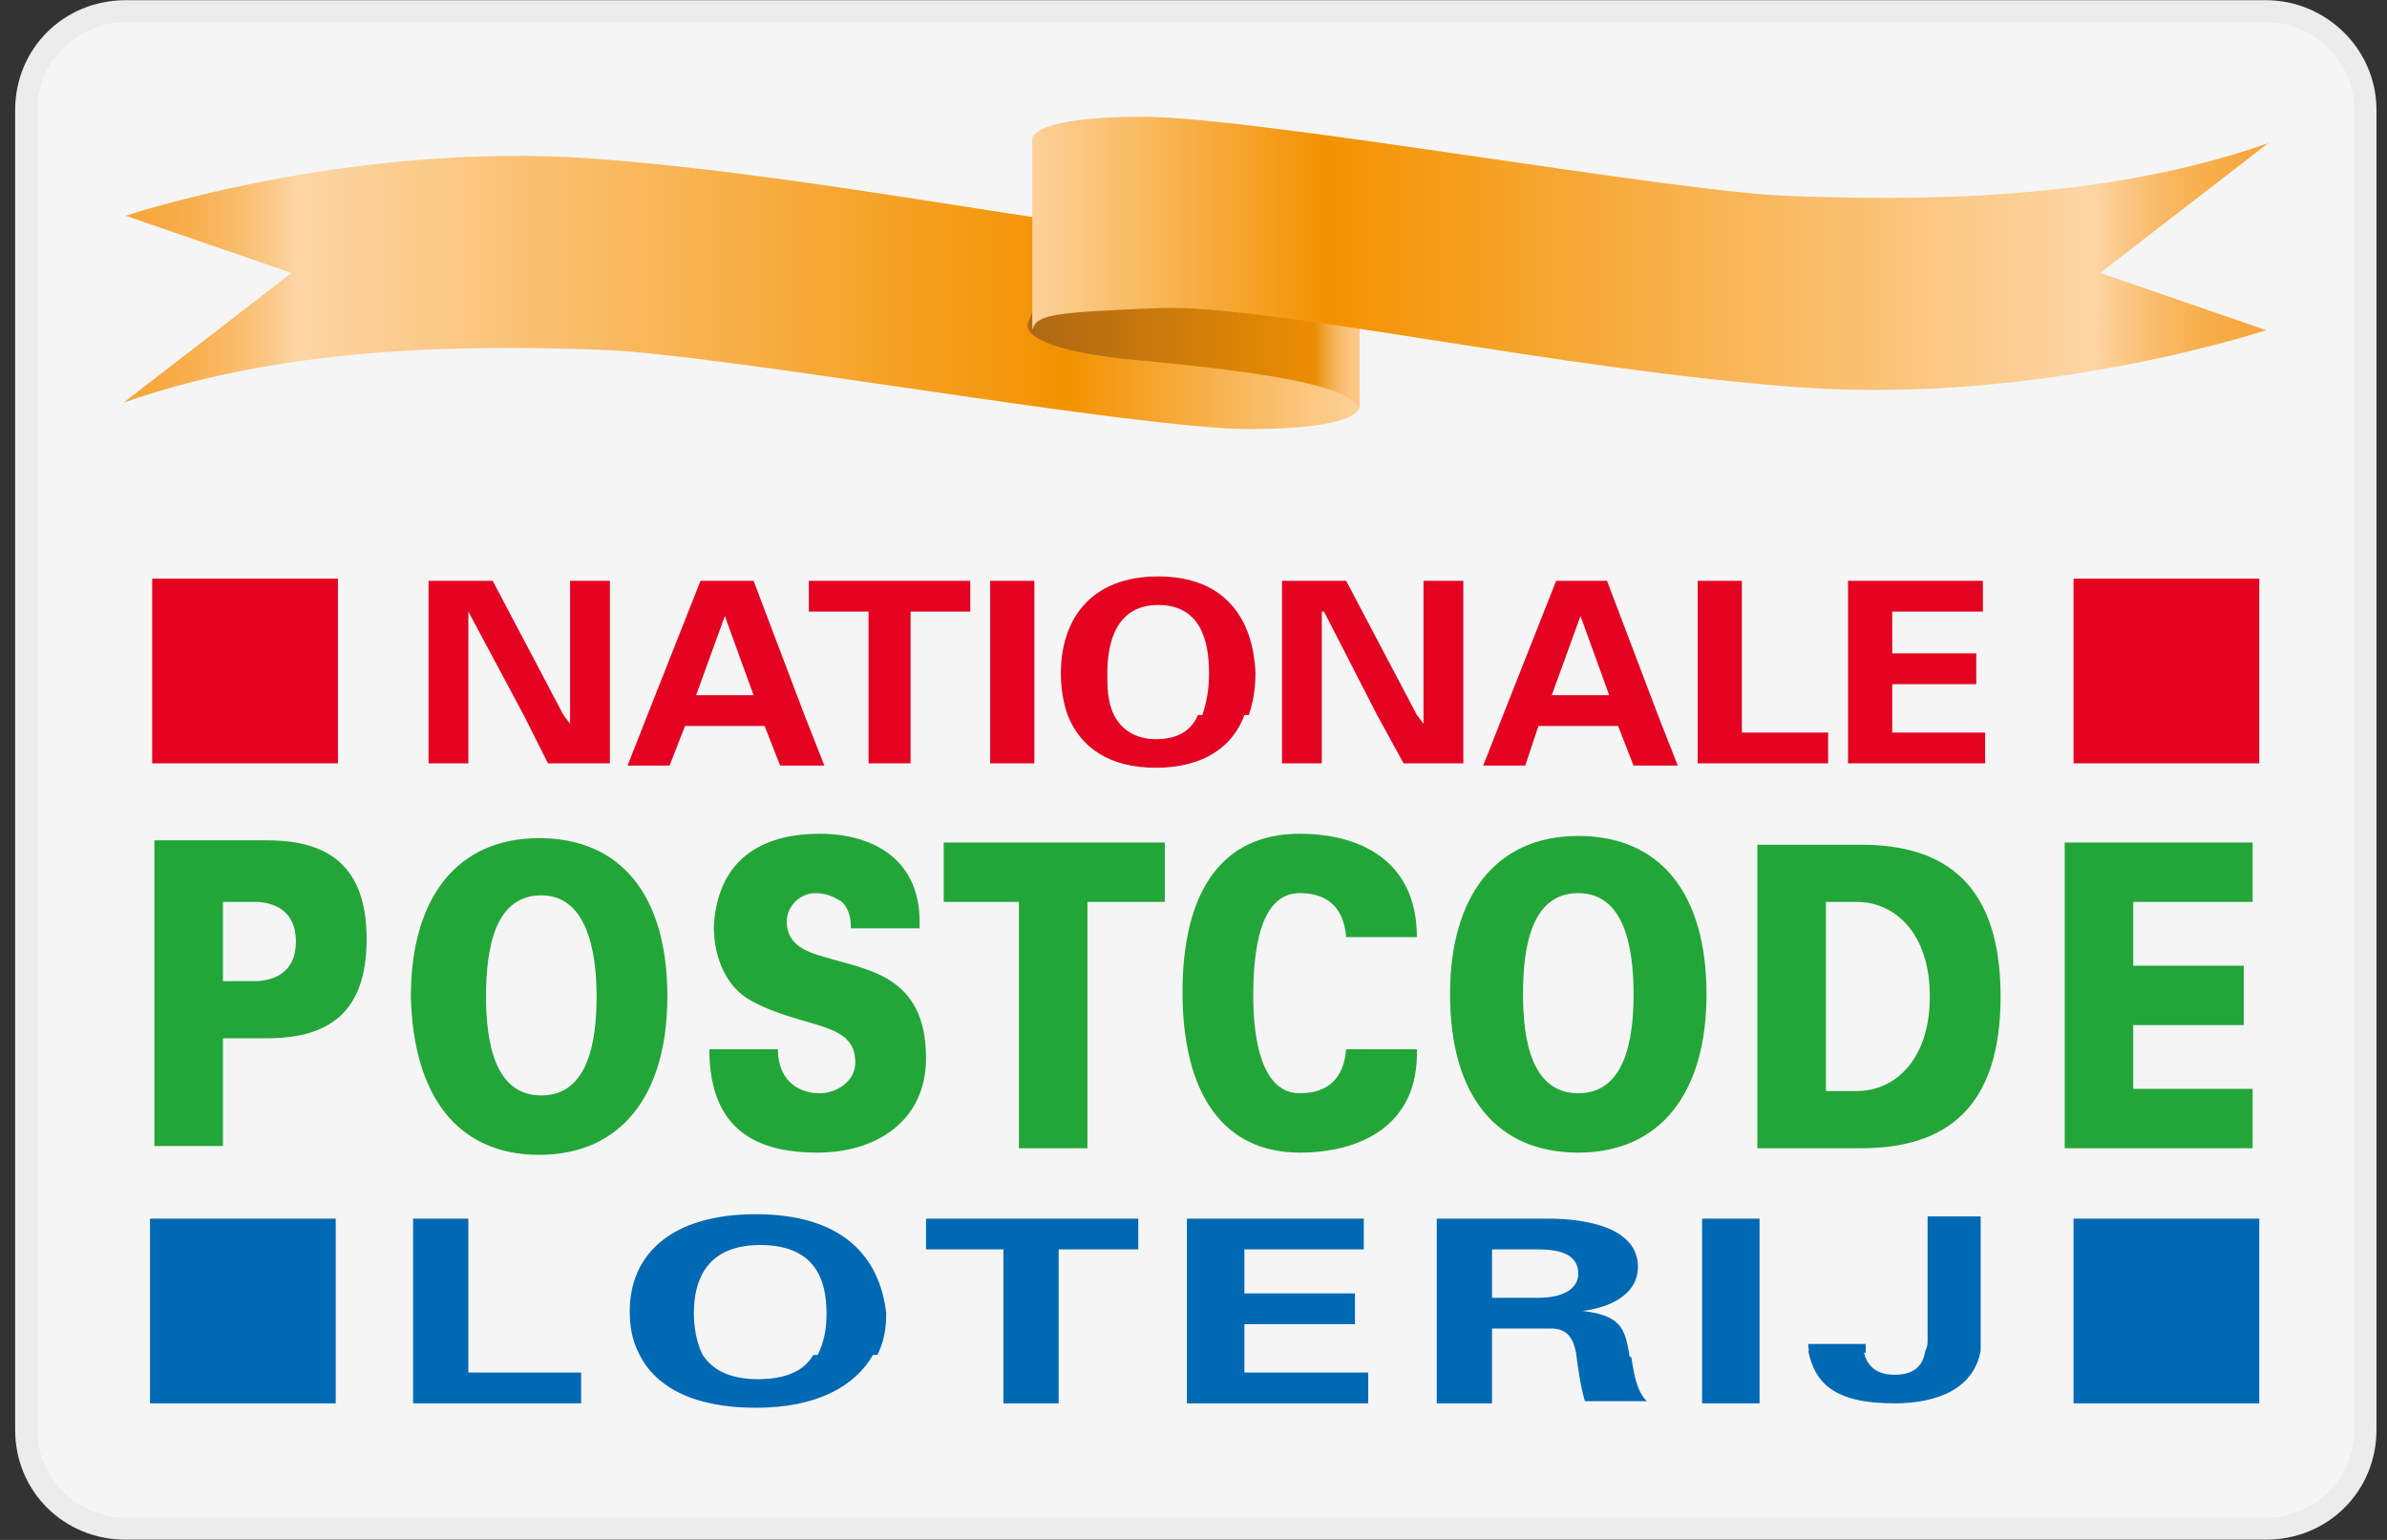 <svg width="93" height="60" viewBox="0 0 93 60" fill="none" xmlns="http://www.w3.org/2000/svg">
<rect x="0" y="0" width="93" height="60" fill="#333333" stroke="none"/>
<g clip-path="url(#clip0_3698_2397)">
<path d="M4.896 59.564C2.742 59.564 1.02 57.85 1.02 55.708V4.292C1.02 2.15 2.742 0.436 4.896 0.436H88.282C90.435 0.436 92.158 2.15 92.158 4.292V55.708C92.158 57.85 90.435 59.564 88.282 59.564H4.896Z" fill="#F5F5F5"/>
<path d="M88.283 0.865C90.178 0.865 91.728 2.407 91.728 4.292V55.708C91.728 57.593 90.178 59.135 88.283 59.135H4.897C3.002 59.135 1.451 57.593 1.451 55.708V4.292C1.451 2.407 3.002 0.865 4.897 0.865H88.283ZM88.283 0.008H4.897C2.485 0.008 0.59 1.893 0.59 4.292V55.708C0.59 58.107 2.485 59.992 4.897 59.992H88.283C90.695 59.992 92.59 58.107 92.59 55.708V4.292C92.59 1.893 90.609 0.008 88.283 0.008Z" fill="#ECECEC"/>
<path d="M67.866 27.858V22.631H66.143V29.743H71.226V28.543H67.866V27.858ZM73.724 28.543V26.658H76.997V25.458H73.724V23.83H77.255V22.631H72.001V29.743H77.342V28.543H73.724ZM31.514 23.83H33.84V29.743H35.477V23.83H37.802V22.631H31.514V23.83ZM29.36 22.631H27.293L25.226 27.858L24.45 29.829H26.087L26.69 28.286H29.791L30.394 29.829H32.117L31.342 27.858L29.36 22.631ZM28.241 24.002L29.36 27.087H27.121L28.241 24.002ZM22.211 27.858V28.201L21.952 27.858L19.196 22.631H16.698V29.743H18.248V23.83L20.402 27.858L21.349 29.743H23.761V22.631H22.211V27.858ZM62.611 22.631H60.63L58.563 27.858L57.787 29.829H59.424L59.941 28.286H63.042L63.645 29.829H65.368L64.593 27.858L62.611 22.631ZM61.578 24.002L62.697 27.087H60.458L61.578 24.002ZM38.578 27.858V29.743H40.3V22.631H38.578V27.858ZM55.462 27.858V28.201L55.203 27.858L52.447 22.631H49.948V29.743H51.499V23.83H51.585L53.653 27.858L54.686 29.743H57.012V22.631H55.462V27.858ZM45.124 22.459C42.54 22.459 41.334 24.087 41.334 26.23C41.334 26.829 41.42 27.344 41.593 27.858C42.109 29.143 43.229 29.914 45.038 29.914C46.933 29.914 48.053 29.057 48.484 27.858H46.675C46.417 28.458 45.9 28.8 45.038 28.8C44.177 28.8 43.66 28.372 43.402 27.858C43.143 27.344 43.143 26.744 43.143 26.23C43.143 25.03 43.488 23.573 45.124 23.573C46.761 23.573 47.106 24.944 47.106 26.23C47.106 26.829 47.02 27.344 46.847 27.858H48.656C48.829 27.344 48.915 26.829 48.915 26.23C48.829 24.087 47.709 22.459 45.124 22.459ZM5.93 22.545H13.166V29.743H5.93V22.545ZM80.787 22.545H88.023V29.743H80.787V22.545Z" fill="#E40421"/>
<path d="M18.247 52.708V47.481H16.094V54.679H22.641V53.48H18.247V52.708ZM63.472 52.708C63.3 51.852 63.214 51.252 61.663 51.08C62.955 50.909 63.817 50.309 63.817 49.366C63.817 47.91 62.008 47.481 60.285 47.481H55.978V54.679H58.131V51.766H60.457C61.146 51.766 61.319 52.28 61.405 52.708C61.491 53.394 61.577 53.994 61.749 54.594H64.161C63.73 54.165 63.644 53.394 63.558 52.88C63.472 52.88 63.472 52.794 63.472 52.708ZM59.94 50.566H58.131V48.681H59.94C60.888 48.681 61.491 48.938 61.491 49.623C61.491 50.223 60.888 50.566 59.94 50.566ZM48.483 52.708V51.594H52.79V50.395H48.483V48.681H53.135V47.481H46.244V54.679H53.307V53.48H48.483V52.708ZM66.315 52.708V54.679H68.554V47.481H66.315V52.708ZM75.101 47.481V52.194C75.101 52.366 75.101 52.451 75.015 52.623C74.929 53.137 74.671 53.565 73.809 53.565C72.948 53.565 72.689 53.051 72.603 52.623H70.45C70.708 53.908 71.483 54.679 73.809 54.679C75.532 54.679 76.91 54.08 77.169 52.623V47.395H75.101V47.481ZM29.446 47.31C26.086 47.31 24.536 48.938 24.536 51.08C24.536 51.68 24.622 52.194 24.88 52.708C25.483 53.994 26.948 54.851 29.446 54.851C31.858 54.851 33.322 53.994 34.011 52.794H31.686C31.341 53.394 30.652 53.737 29.532 53.737C28.326 53.737 27.723 53.308 27.378 52.794C27.12 52.28 27.034 51.68 27.034 51.166C27.034 49.966 27.465 48.51 29.618 48.51C31.772 48.51 32.202 49.881 32.202 51.166C32.202 51.766 32.116 52.28 31.858 52.794H34.184C34.442 52.28 34.528 51.766 34.528 51.166C34.27 48.938 32.805 47.31 29.446 47.31ZM36.079 48.681H39.094V54.679H41.247V48.681H44.348V47.481H36.079V48.681Z" fill="#0069B4"/>
<path d="M70.451 52.366C70.451 52.451 70.451 52.623 70.537 52.708H72.69V52.366H70.451ZM80.788 47.481H88.023V54.679H80.788V47.481ZM5.844 47.481H13.08V54.679H5.844V47.481Z" fill="#0069B4"/>
<path d="M8.686 44.739V40.455H10.409C12.735 40.455 14.285 39.512 14.285 36.598C14.285 33.685 12.735 32.742 10.409 32.742H6.016V44.653H8.686V44.739ZM8.686 38.141V35.142H10.064C11.098 35.227 11.529 35.827 11.529 36.684C11.529 37.541 11.098 38.141 10.064 38.227H8.686V38.141ZM23.244 38.826C23.244 40.626 22.899 42.682 21.09 42.682C19.282 42.682 18.937 40.626 18.937 38.826C18.937 36.941 19.282 34.885 21.09 34.885C22.813 34.885 23.244 36.941 23.244 38.826ZM21.004 44.996C24.192 44.996 26.001 42.682 26.001 38.826C26.001 34.885 24.192 32.657 21.004 32.657C17.817 32.657 16.008 34.97 16.008 38.826C16.094 42.682 17.817 44.996 21.004 44.996ZM35.821 36.256C35.993 33.428 33.926 32.485 31.945 32.485C29.963 32.485 27.982 33.256 27.81 36.084C27.81 37.37 28.326 38.484 29.274 38.998C31.341 40.112 33.323 39.769 33.323 41.397C33.323 42.168 32.547 42.597 31.945 42.597C30.997 42.597 30.308 41.997 30.308 40.883H27.637C27.637 44.139 29.619 44.91 31.858 44.91C34.098 44.91 36.079 43.711 36.079 41.226C36.079 37.969 33.754 37.798 32.117 37.284C31.514 37.112 30.652 36.855 30.652 35.913C30.652 35.313 31.169 34.799 31.772 34.799C32.203 34.799 32.547 34.97 32.806 35.142C33.064 35.399 33.151 35.741 33.151 36.17H35.821V36.256ZM39.697 44.739H42.368V35.142H45.383V32.828H36.768V35.142H39.697V44.739ZM55.203 36.513C55.203 33.513 52.963 32.485 50.637 32.485C47.622 32.485 46.072 34.713 46.072 38.655C46.072 42.682 47.709 44.91 50.637 44.91C52.963 44.91 55.289 43.882 55.203 40.883H52.446C52.36 41.997 51.757 42.597 50.637 42.597C49.173 42.597 48.828 40.54 48.828 38.826C48.828 37.027 49.087 34.799 50.637 34.799C51.757 34.799 52.36 35.399 52.446 36.513H55.203ZM68.469 32.828V44.739H72.517C75.791 44.739 77.945 43.197 77.945 38.826C77.945 34.456 75.791 32.914 72.517 32.914H68.469V32.828ZM71.139 35.142H72.345C73.81 35.142 75.188 36.341 75.188 38.826C75.188 41.311 73.81 42.511 72.345 42.511H71.139V35.142ZM87.765 44.739V42.425H83.113V39.94H87.42V37.627H83.113V35.142H87.765V32.828H80.443V44.739H87.765ZM63.645 38.741C63.645 40.54 63.3 42.597 61.491 42.597C59.682 42.597 59.338 40.54 59.338 38.741C59.338 36.855 59.682 34.799 61.491 34.799C63.3 34.799 63.645 36.941 63.645 38.741ZM61.491 44.91C64.678 44.91 66.487 42.597 66.487 38.741C66.487 34.799 64.678 32.571 61.491 32.571C58.304 32.571 56.495 34.885 56.495 38.741C56.495 42.682 58.304 44.91 61.491 44.91Z" fill="#23A638"/>
<path d="M4.899 8.406C4.899 8.406 13.599 5.492 23.075 6.178C32.55 6.863 43.835 9.434 48.056 9.262C52.277 9.091 52.794 9.005 52.966 8.406V15.861C52.966 15.861 53.052 16.718 48.659 16.718C44.266 16.718 28.157 13.804 23.505 13.633C18.854 13.461 11.359 13.376 4.812 15.689L11.359 10.634L4.899 8.406Z" fill="url(#paint0_linear_3698_2397)"/>
<path d="M52.967 15.947V12.69L47.799 8.663L40.994 10.205L40.046 12.605C40.046 12.605 39.529 13.633 44.612 14.061C49.952 14.575 52.623 15.09 52.967 15.947Z" fill="url(#paint1_linear_3698_2397)"/>
<path d="M88.286 12.862C88.286 12.862 79.586 15.775 70.11 15.09C60.635 14.404 49.35 11.833 45.129 12.005C40.908 12.176 40.391 12.262 40.219 12.862V5.406C40.219 5.406 40.133 4.549 44.526 4.549C48.919 4.549 65.028 7.463 69.68 7.634C74.331 7.806 81.826 7.891 88.372 5.578L81.826 10.634L88.286 12.862Z" fill="url(#paint2_linear_3698_2397)"/>
</g>
<defs>
<linearGradient id="paint0_linear_3698_2397" x1="52.966" y1="11.395" x2="4.887" y2="11.395" gradientUnits="userSpaceOnUse">
<stop stop-color="#FCD19A"/>
<stop offset="0.237" stop-color="#F39200"/>
<stop offset="0.86" stop-color="#FDD5A5"/>
<stop offset="0.884" stop-color="#FBC887"/>
<stop offset="0.916" stop-color="#F9B966"/>
<stop offset="0.947" stop-color="#F8AF4E"/>
<stop offset="0.976" stop-color="#F7A840"/>
<stop offset="1" stop-color="#F7A63B"/>
</linearGradient>
<linearGradient id="paint1_linear_3698_2397" x1="40.159" y1="12.305" x2="53.003" y2="12.305" gradientUnits="userSpaceOnUse">
<stop stop-color="#AE6914"/>
<stop offset="0.86" stop-color="#EB8D02"/>
<stop offset="0.871" stop-color="#ED9513"/>
<stop offset="0.899" stop-color="#F2A73E"/>
<stop offset="0.927" stop-color="#F6B65F"/>
<stop offset="0.954" stop-color="#F9C077"/>
<stop offset="0.979" stop-color="#FAC785"/>
<stop offset="1" stop-color="#FBC98A"/>
</linearGradient>
<linearGradient id="paint2_linear_3698_2397" x1="40.219" y1="9.872" x2="88.298" y2="9.872" gradientUnits="userSpaceOnUse">
<stop stop-color="#FCD19A"/>
<stop offset="0.237" stop-color="#F39200"/>
<stop offset="0.86" stop-color="#FDD5A5"/>
<stop offset="0.884" stop-color="#FBC887"/>
<stop offset="0.916" stop-color="#F9B966"/>
<stop offset="0.947" stop-color="#F8AF4E"/>
<stop offset="0.976" stop-color="#F7A840"/>
<stop offset="1" stop-color="#F7A63B"/>
</linearGradient>
<clipPath id="clip0_3698_2397">
<rect width="92" height="60" fill="white" transform="translate(0.59)"/>
</clipPath>
</defs>
</svg>
